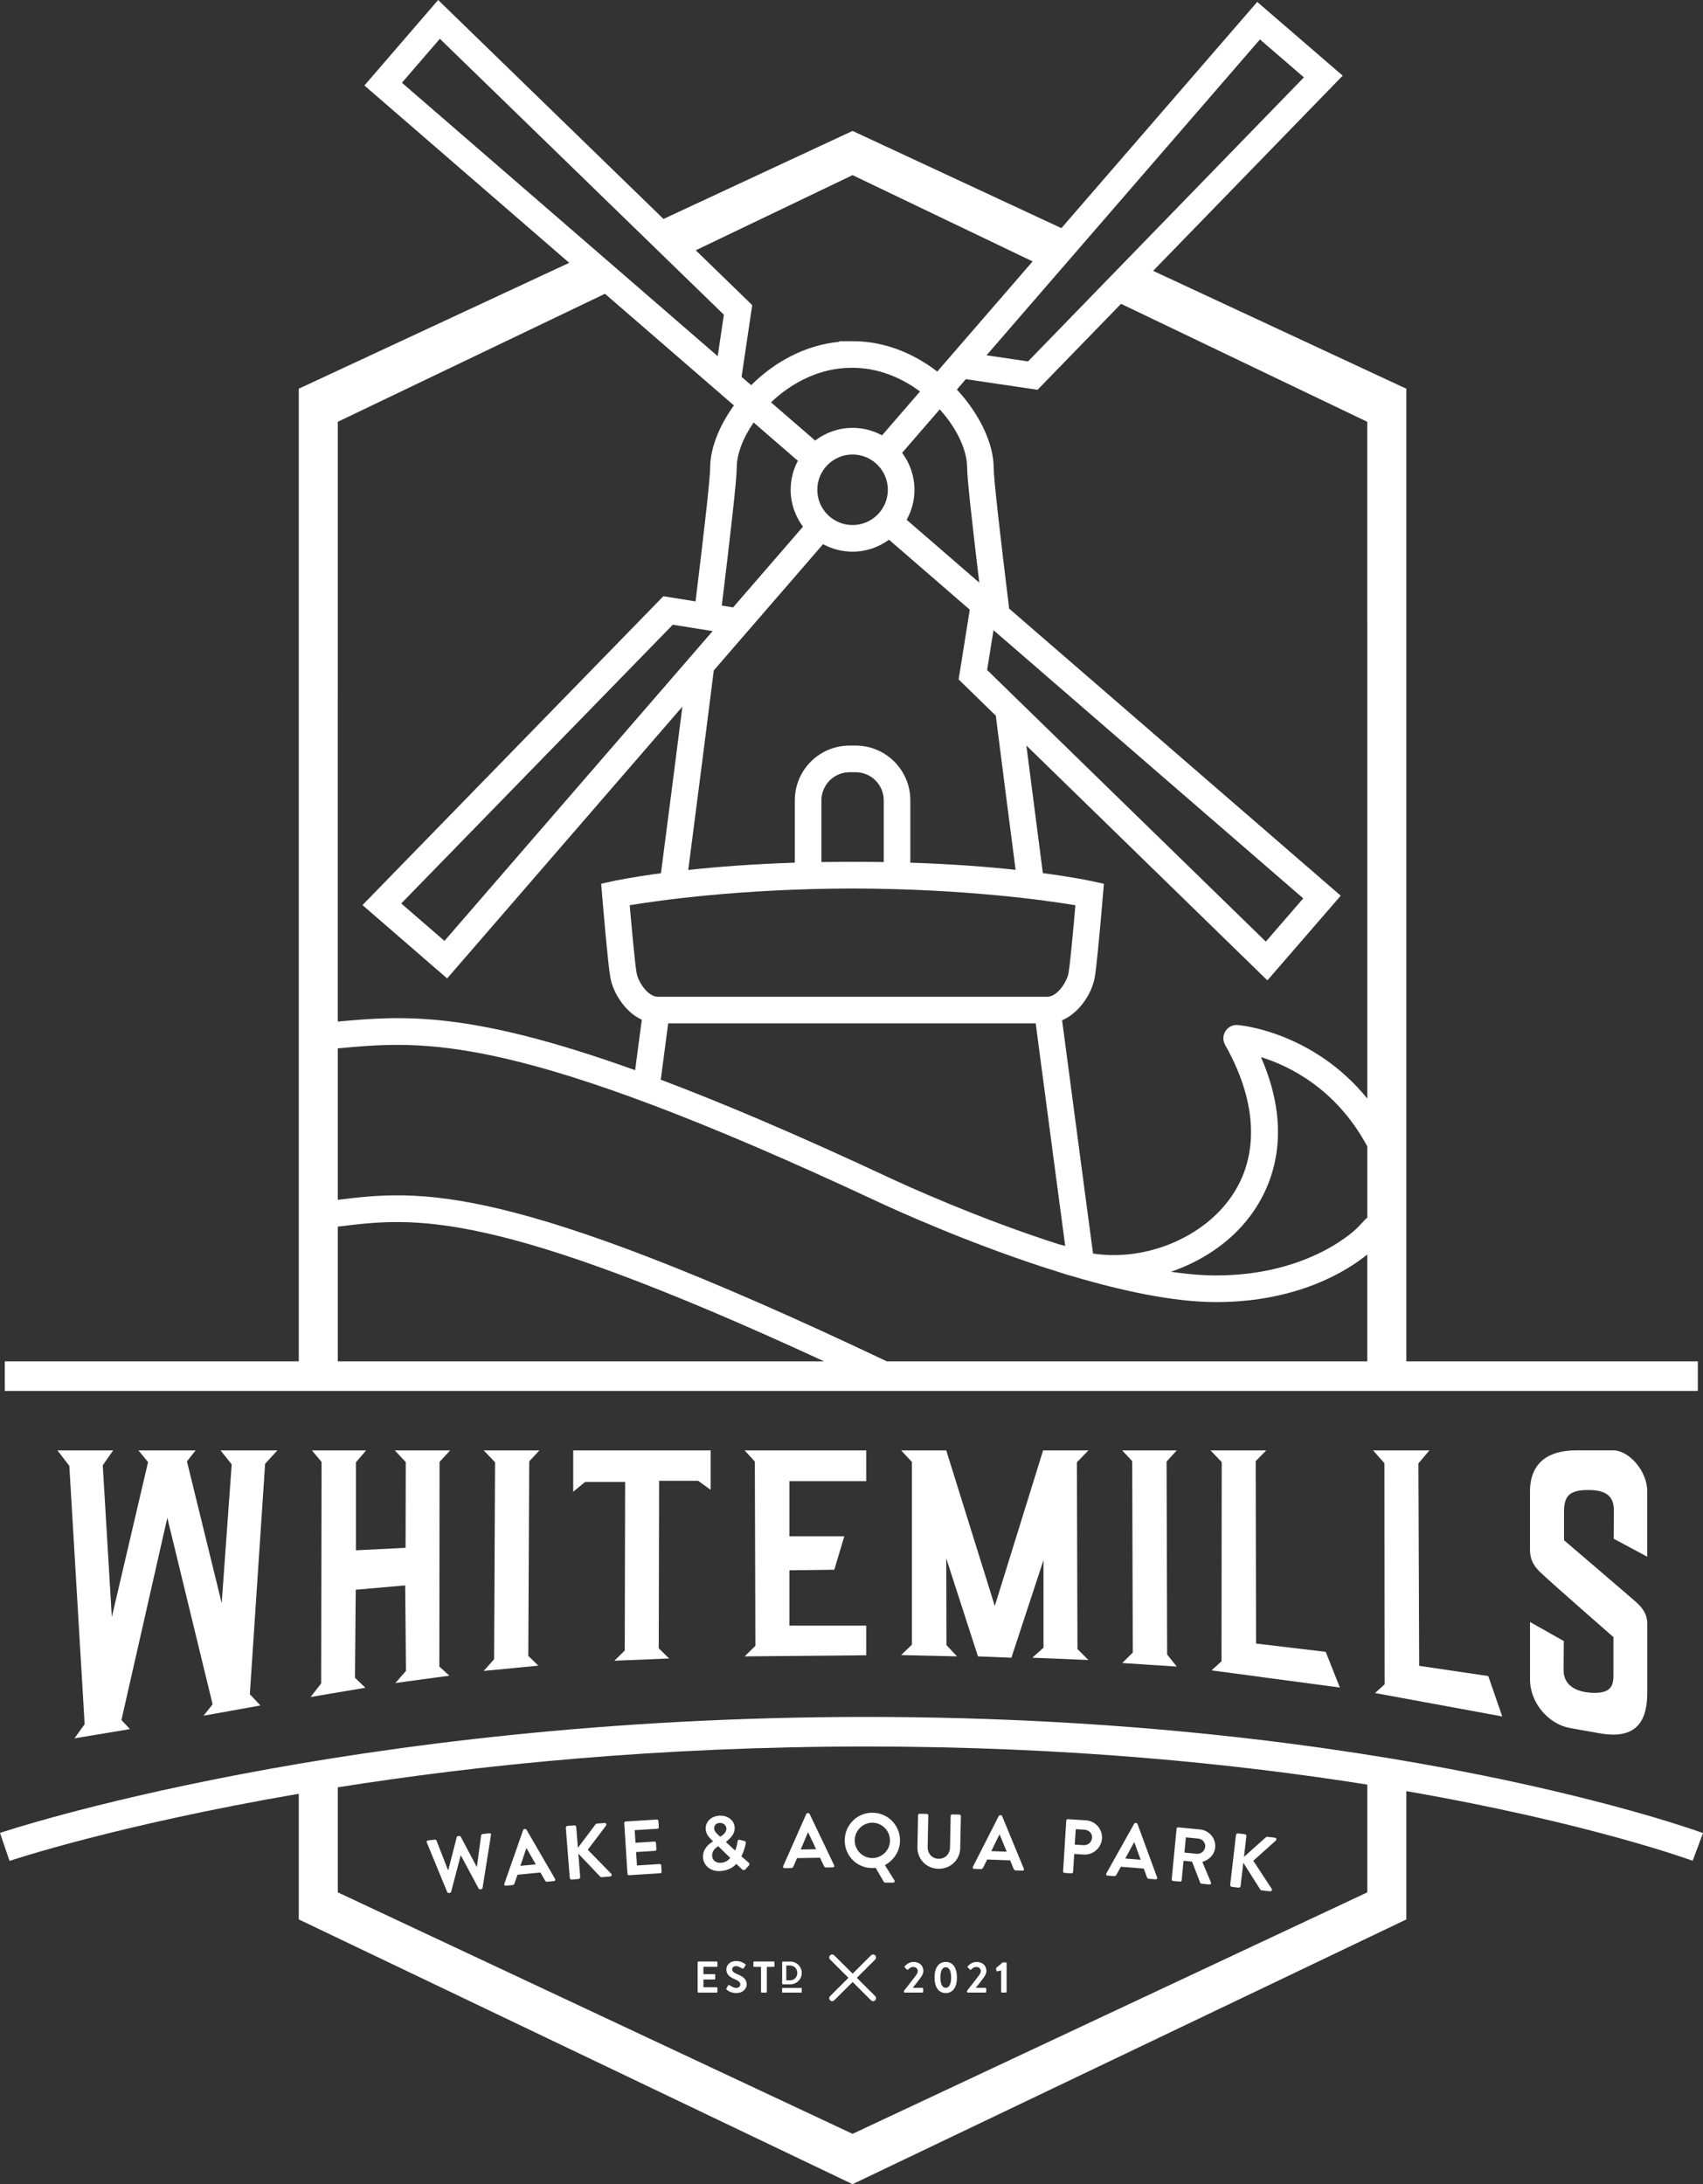 <?xml version="1.0" encoding="UTF-8"?>
<!-- Generator: Adobe Illustrator 28.0.0, SVG Export Plug-In . SVG Version: 6.00 Build 0)  -->
<svg xmlns="http://www.w3.org/2000/svg" xmlns:xlink="http://www.w3.org/1999/xlink" version="1.1" id="Layer_1" x="0px" y="0px" viewBox="0 0 800 1026" style="enable-background:new 0 0 800 1026;" xml:space="preserve">
<rect x="0" y="0" width="800" height="1026" fill="#333333" stroke="none"/>
<style type="text/css">
	.st0{fill:#FFFFFF;}
</style>
<g>
	<polygon class="st0" points="130.3,681.32 103.61,681.32 108.84,687.88 104.14,753.07 87.82,686.46 91.9,681.32 65.03,681.32    69.55,686.81 52.53,759.63 48.27,688.32 53.15,681.32 26.99,681.32 32.57,688.59 39.76,809.93 34.97,816.58 61.04,812.23    57.05,807.97 78.6,712.98 99.88,800.61 95.63,805.93 122.32,801.14 117.36,795.82 124.54,687.61  "></polygon>
	<polygon class="st0" points="211.45,681.32 185.47,681.32 190.61,686.81 190.52,727.08 167.2,728.24 167.2,686.9 171.98,681.32    146.53,681.32 151.06,686.73 150.88,790.77 145.91,797.15 171.63,792.81 166.75,788.11 167.11,746.77 190.34,744.73 190.7,784.91    185.73,790.59 211.1,787.13 206.39,782.87 206.48,686.73  "></polygon>
	<polygon class="st0" points="253.4,681.32 227.24,681.32 232.56,686.9 232.11,779.41 227.24,784.91 252.87,782.43 248.17,777.82    248.61,686.46  "></polygon>
	<polygon class="st0" points="327.98,695.6 333.84,699.85 333.84,681.32 269.27,681.32 269.27,700.74 274.86,696.13 293.66,696.13    293.48,775.33 288.61,780.12 314.32,779.06 309.45,774.27 309.62,695.6  "></polygon>
	<polygon class="st0" points="406.91,695.77 406.91,681.32 349.8,681.32 354.59,686.55 354.85,773.12 349.8,778.08 406.91,777.55    406.91,763.63 370.82,763.63 370.82,737.64 391.92,737.37 396.62,721.67 370.82,721.67 370.82,695.77  "></polygon>
	<polygon class="st0" points="490.01,681.32 467.31,754.4 444.51,681.32 423.32,681.32 428.37,686.73 428.37,772.58 423.32,777.46    449.57,778.08 444.6,772.76 444.51,732.05 459.41,778.08 475.11,778.7 490.19,732.85 490.19,774 484.95,778.7 511.29,779.77    506.15,774.62 505.88,686.9 511.29,681.32  "></polygon>
	<polygon class="st0" points="527.17,681.32 531.87,686.37 532.13,776.31 527.17,781.19 552.8,782.87 548.28,777.2 548.01,686.55    552.8,681.32  "></polygon>
	<polygon class="st0" points="569.12,784.65 629.42,792.72 622.77,775.95 590.05,772.05 589.87,686.37 594.83,681.32 568.67,681.32    573.91,686.81 573.82,780.39  "></polygon>
	<polygon class="st0" points="705.69,806.29 699.13,787.31 666.67,782.52 666.31,687.44 671.46,681.32 645.03,681.32 650.35,687.35    650.44,791.21 645.92,795.29  "></polygon>
	<path class="st0" d="M773.8,731.25c0,0,0-21.2,0-30.78c0-9.58-8.69-19.16-15.87-19.16c-7.18,0-7.8,0-17.47,0   c-17.83,0-21.73,10.38-21.73,19.16c0,0,0,24.13,0,27.23c0,3.1,0.44,6.65,4.79,10.82c5.12,4.91,34.41,30.51,34.41,30.51   s0,12.86,0,17.65s-0.8,8.78-9.58,8.51c-8.78-0.27-13.83-4.08-13.83-10.56c0-6.47,0.09-13.75,0.09-13.75l-15.87-8.96   c0,0,0,4.97,0,26.96c0,11.09,8.69,20.93,18.54,22.8c2.94,0.56,11.03,1.97,14.46,2.57c18.71,3.28,22.08-7.98,22.08-19.25   c0-14.72,0-27.5,0-32.29c0-4.79-2.66-7.81-5.32-10.2c-2.66-2.39-33.79-29-33.79-29s0-5.68,0-13.39c0-7.72,2.84-10.2,11.57-10.2   s11.84,3.46,11.84,9.4c0,5.94-0.09,13.48-0.09,13.48L773.8,731.25z"></path>
	<path class="st0" d="M800,861.07c-1.46-0.55-148.74-54.55-393.09-54.55C162.66,806.52,1.6,860.46,0,861l4.48,13.15   c0.88-0.3,50.47-16.88,135.87-31.54v59.02L400.5,1026l260.14-124.36v-60.27c85.89,14.93,133.68,32.41,134.5,32.72L800,861.07z    M642.31,888.92L400.5,1002.36L158.68,888.92v-49.34c65.84-10.43,150.24-19.17,248.23-19.17c93.99,0,173.38,8.04,235.4,17.9V888.92   z"></path>
	<path class="st0" d="M229.91,861.15l-3.3,0.39c-0.29,0.04-0.54,0.32-0.59,0.58l-1.98,14.74l-0.14,0.02l-7.47-14.11   c-0.1-0.21-0.3-0.37-0.66-0.32l-0.65,0.08c-0.36,0.04-0.52,0.24-0.56,0.46l-3.97,15.45l-0.14,0.02l-5.41-13.88   c-0.1-0.24-0.42-0.46-0.7-0.43l-3.3,0.39c-0.5,0.06-0.75,0.45-0.55,0.94l9.6,23.32c0.11,0.28,0.42,0.46,0.7,0.43l0.57-0.07   c0.36-0.04,0.48-0.24,0.56-0.46l4.45-17l0.18-0.02l8.32,15.5c0.1,0.21,0.33,0.36,0.66,0.32l0.57-0.07   c0.29-0.04,0.55-0.28,0.59-0.58l3.96-24.9C230.74,861.42,230.41,861.09,229.91,861.15z"></path>
	<path class="st0" d="M247.33,859.49c-0.13-0.2-0.29-0.37-0.65-0.34l-0.36,0.04c-0.32,0.03-0.49,0.23-0.57,0.46l-8.84,25.28   c-0.17,0.49,0.16,0.93,0.7,0.87l3.13-0.3c0.58-0.06,0.86-0.45,0.97-0.82l1.39-4.05l10.75-1.04l2.14,3.71   c0.3,0.48,0.57,0.67,1.11,0.62l3.13-0.3c0.54-0.05,0.78-0.55,0.52-0.99L247.33,859.49z M244.47,876.47l2.76-8.25l0.11-0.01   l4.36,7.56L244.47,876.47z"></path>
	<path class="st0" d="M276.11,868.92l8.56-11.33c0.42-0.58,0.01-1.31-0.68-1.25l-3.6,0.28c-0.32,0.02-0.53,0.22-0.66,0.41   l-8.26,10.94l-0.77-9.72c-0.04-0.47-0.46-0.83-0.93-0.8l-3.17,0.25c-0.5,0.04-0.83,0.46-0.8,0.93l1.85,23.47   c0.04,0.47,0.43,0.84,0.93,0.8l3.17-0.25c0.47-0.04,0.83-0.46,0.8-0.93l-0.87-10.98L282,881.6c0.08,0.1,0.31,0.23,0.67,0.2   l3.92-0.31c0.72-0.06,0.95-0.87,0.55-1.31L276.11,868.92z"></path>
	<path class="st0" d="M309.88,875.62l-10.67,0.68l-0.4-6.31l8.9-0.57c0.36-0.02,0.67-0.33,0.64-0.73l-0.19-2.99   c-0.02-0.36-0.37-0.66-0.73-0.64l-8.9,0.57l-0.37-5.91l10.67-0.68c0.4-0.03,0.66-0.37,0.64-0.73l-0.19-2.96   c-0.02-0.36-0.33-0.66-0.73-0.64l-14.67,0.93c-0.4,0.03-0.66,0.37-0.64,0.73l1.52,23.86c0.02,0.36,0.33,0.66,0.73,0.64l14.67-0.93   c0.4-0.03,0.66-0.37,0.64-0.73l-0.19-2.96C310.58,875.9,310.27,875.59,309.88,875.62z"></path>
	<path class="st0" d="M348.27,871.98c0.43-0.88,1.5-3.21,2.01-5.83c0.06-0.36,0.28-1.17-0.67-1.38l-2.01-0.5   c-0.84-0.22-1.04,0.18-1.15,0.95c-0.2,1.38-0.61,2.88-1.14,4.06l-4.32-4.02c0.7-0.68,4.29-3.03,4.14-6.74   c-0.13-3.25-3.01-5.77-7.05-5.61c-4.55,0.18-6.7,3.38-6.59,6.12c0.05,2.13,1.16,3.64,2.66,5.1l0.79,0.8l0,0.07   c-0.63,0.42-4.88,2.69-4.69,7.45c0.15,3.68,3.3,6.66,7.88,6.48c4.69-0.19,7.12-2.6,7.74-3.38l2.7,2.53   c0.6,0.55,1.18,0.46,1.59,0.04l1.42-1.57c0.83-0.86,0.46-1.25,0.01-1.66L348.27,871.98z M338.06,856.31   c1.88-0.08,3.12,1.21,3.18,2.58c0.09,2.24-2.39,3.56-2.92,3.91l-0.83-0.76c-1.13-1.11-1.99-1.91-2.01-3.17   C335.44,857.53,336.4,856.37,338.06,856.31z M338.45,875.05c-2.13,0.08-3.85-1.26-3.92-3.24c-0.12-2.89,2.33-4.18,2.89-4.56   l5.61,5.49C342.5,873.37,341.16,874.94,338.45,875.05z"></path>
	<path class="st0" d="M391.86,876.23l-11.53-24.13c-0.11-0.21-0.26-0.39-0.62-0.39l-0.36,0.01c-0.32,0.01-0.5,0.19-0.61,0.41   l-10.84,24.5c-0.21,0.47,0.09,0.94,0.63,0.93l3.14-0.05c0.58-0.01,0.9-0.37,1.04-0.74l1.71-3.93l10.8-0.18l1.83,3.87   c0.26,0.5,0.52,0.71,1.06,0.71l3.14-0.05C391.8,877.17,392.08,876.7,391.86,876.23z M376.13,868.79l3.41-8.01l0.11,0l3.74,7.89   L376.13,868.79z"></path>
	<path class="st0" d="M396.81,864.49c-0.03,7.22,5.68,13,12.91,13.03c0.43,0,1.05-0.03,1.63-0.1l3.83,6.56   c0.11,0.22,0.43,0.36,0.58,0.36l3.83,0.02c0.58,0,0.91-0.57,0.58-1.08l-4.48-7.14c4.2-2.29,7.07-6.61,7.1-11.53   c0.03-7.22-5.72-13.07-12.94-13.1C402.62,851.47,396.85,857.26,396.81,864.49z M409.82,856.2c4.55,0.02,8.29,3.83,8.27,8.38   c-0.02,4.55-3.8,8.26-8.35,8.23c-4.55-0.02-8.25-3.76-8.23-8.31C401.53,859.96,405.27,856.18,409.82,856.2z"></path>
	<path class="st0" d="M440.8,877.85c5.71,0.11,10.17-4.24,10.28-9.73l0.3-15.03c0.01-0.36-0.31-0.69-0.67-0.7l-3.43-0.07   c-0.4-0.01-0.69,0.31-0.7,0.67l-0.3,14.81c-0.06,3.04-2.24,5.41-5.38,5.35s-5.19-2.53-5.13-5.6l0.3-14.78   c0.01-0.36-0.28-0.69-0.67-0.7l-3.43-0.07c-0.36-0.01-0.69,0.31-0.7,0.67l-0.3,15.03C430.84,873.21,435.13,877.74,440.8,877.85z"></path>
	<path class="st0" d="M457.61,877.88l3.14,0.12c0.58,0.02,0.91-0.33,1.07-0.68l1.92-3.83l10.79,0.4l1.62,3.97   c0.23,0.52,0.48,0.74,1.02,0.76l3.14,0.12c0.54,0.02,0.85-0.44,0.65-0.91l-10.2-24.71c-0.1-0.22-0.24-0.41-0.6-0.42l-0.36-0.01   c-0.32-0.01-0.51,0.16-0.63,0.37l-12.14,23.86C456.8,877.39,457.07,877.87,457.61,877.88z M469.49,861.74l0.11,0.01l3.31,8.07   l-7.25-0.27L469.49,861.74z"></path>
	<path class="st0" d="M500.04,879.78l3.32,0.21c0.36,0.02,0.71-0.28,0.73-0.64l0.53-8.47l4.51,0.28c4.4,0.27,8.26-3.14,8.54-7.61   c0.27-4.36-3.15-8.19-7.58-8.47l-8.47-0.53c-0.4-0.02-0.71,0.28-0.73,0.64l-1.49,23.86C499.38,879.42,499.65,879.76,500.04,879.78z    M505.34,859.24l4.18,0.26c2.02,0.12,3.62,1.75,3.49,3.73c-0.13,2.13-1.93,3.64-3.95,3.52l-4.18-0.26L505.34,859.24z"></path>
	<path class="st0" d="M520.23,881.05l3.13,0.24c0.58,0.05,0.93-0.29,1.1-0.64l2.07-3.75l10.77,0.84l1.46,4.02   c0.21,0.52,0.45,0.76,0.99,0.8l3.13,0.24c0.54,0.04,0.86-0.4,0.68-0.89l-9.2-25.09c-0.09-0.22-0.22-0.42-0.58-0.44l-0.36-0.03   c-0.32-0.03-0.52,0.14-0.64,0.35l-13.08,23.36C519.44,880.51,519.69,881,520.23,881.05z M532.75,865.39l0.11,0.01l2.98,8.2   l-7.23-0.56L532.75,865.39z"></path>
	<path class="st0" d="M551.04,883.56l3.31,0.32c0.36,0.04,0.72-0.26,0.75-0.62l0.88-9.17l3.99,0.39l3.86,9.99   c0.06,0.15,0.22,0.35,0.54,0.38l3.77,0.37c0.61,0.06,0.92-0.49,0.71-0.99l-4.04-9.61c3.25-0.96,5.7-3.44,6.02-6.75   c0.41-4.28-2.78-8.07-7.09-8.49l-10.28-0.99c-0.39-0.04-0.71,0.26-0.75,0.62l-2.3,23.81C550.39,883.17,550.64,883.52,551.04,883.56   z M557.08,863.09l5.86,0.57c1.91,0.18,3.41,1.93,3.22,3.83c-0.2,2.01-2.01,3.51-3.92,3.32l-5.86-0.57L557.08,863.09z"></path>
	<path class="st0" d="M578.66,886.34l3.16,0.37c0.47,0.05,0.91-0.3,0.96-0.76l1.27-10.94l8.02,12.64c0.06,0.11,0.26,0.28,0.62,0.33   l3.91,0.45c0.72,0.08,1.09-0.67,0.79-1.18l-8.65-13.18l10.58-9.46c0.53-0.48,0.26-1.28-0.42-1.36l-3.59-0.42   c-0.32-0.04-0.56,0.12-0.72,0.28l-10.22,9.14l1.12-9.69c0.05-0.47-0.3-0.91-0.76-0.96l-3.16-0.37c-0.5-0.06-0.91,0.3-0.96,0.76   l-2.71,23.39C577.85,885.85,578.16,886.28,578.66,886.34z"></path>
	<path class="st0" d="M411.12,918.52c-0.54-0.55-1.43-0.54-1.96-0.01l-8.63,8.6l-8.63-8.6c-0.54-0.54-1.42-0.54-1.96,0.01   c-0.54,0.54-0.54,1.42,0,1.96l8.62,8.59l-8.62,8.59c-0.54,0.54-0.54,1.42,0,1.96c0.27,0.27,0.63,0.41,0.98,0.41   c0.36,0,0.71-0.14,0.98-0.4l8.63-8.6l8.63,8.6c0.27,0.27,0.62,0.4,0.98,0.4c0.36,0,0.71-0.14,0.99-0.41   c0.54-0.54,0.54-1.42-0.01-1.96l-8.62-8.59l8.62-8.59C411.66,919.94,411.66,919.06,411.12,918.52z"></path>
	<path class="st0" d="M336.62,921.41h-8.49c-0.23,0-0.4,0.19-0.4,0.4v13.81c0,0.21,0.17,0.4,0.4,0.4h8.49c0.23,0,0.4-0.19,0.4-0.4   v-1.71c0-0.21-0.17-0.4-0.4-0.4h-6.17v-3.65h5.15c0.21,0,0.4-0.17,0.4-0.4v-1.73c0-0.21-0.19-0.4-0.4-0.4h-5.15v-3.42h6.17   c0.23,0,0.4-0.19,0.4-0.4v-1.71C337.02,921.59,336.85,921.41,336.62,921.41z"></path>
	<path class="st0" d="M346.39,927.37c-1.69-0.69-2.46-1.35-2.46-2.34c0-0.67,0.65-1.46,1.84-1.46c1.15,0,2.73,1.04,2.9,1.15   c0.25,0.17,0.56,0,0.73-0.25l0.79-1.19c0.15-0.21,0.08-0.56-0.12-0.69c-0.42-0.31-2.04-1.4-4.17-1.4c-3.32,0-4.69,2.15-4.69,4.01   c0,2.46,1.96,3.71,3.92,4.51c1.75,0.71,2.65,1.44,2.65,2.51c0,0.9-0.81,1.61-1.9,1.61c-1.36,0-3.05-1.23-3.15-1.29   c-0.19-0.15-0.54-0.15-0.71,0.15l-0.75,1.29c-0.19,0.33-0.08,0.44,0.1,0.62c0.42,0.4,1.96,1.63,4.59,1.63c2.94,0,4.8-1.98,4.8-4.13   C350.75,929.4,348.42,928.19,346.39,927.37z"></path>
	<path class="st0" d="M363.42,921.41h-9.12c-0.23,0-0.4,0.19-0.4,0.4v1.71c0,0.21,0.17,0.4,0.4,0.4h3.19v11.71   c0,0.21,0.19,0.4,0.4,0.4h1.94c0.21,0,0.4-0.19,0.4-0.4v-11.71h3.19c0.23,0,0.4-0.19,0.4-0.4v-1.71   C363.82,921.59,363.65,921.41,363.42,921.41z"></path>
	<path class="st0" d="M371.3,921.45h-3.61c-0.15,0-0.27,0.14-0.27,0.29v10.08c0,0.15,0.12,0.29,0.27,0.29h3.61   c2.94,0,5.34-2.39,5.34-5.34C376.64,923.84,374.23,921.45,371.3,921.45z M371.11,930.25h-1.74v-6.96h1.74   c1.98,0,3.42,1.49,3.42,3.47C374.54,928.75,373.09,930.25,371.11,930.25z"></path>
	<path class="st0" d="M425.06,936.01h8.22c0.21,0,0.4-0.19,0.4-0.4v-1.44c0-0.21-0.19-0.4-0.4-0.4h-4.51   c1.1-1.4,2.69-3.36,3.59-4.63c0.81-1.17,1.4-2.02,1.4-3.38c0-2.25-1.67-4.15-4.65-4.15c-2.48,0-4.11,2.04-4.11,2.04   c-0.15,0.17-0.11,0.42,0.02,0.54l1,1c0.17,0.17,0.4,0.17,0.56,0c0.48-0.52,1.34-1.23,2.34-1.23c1.5,0,2.21,0.96,2.21,1.9   c0,0.71-0.42,1.52-1.06,2.32c-1.4,1.86-4.03,5.28-5.4,6.95v0.48C424.66,935.82,424.82,936.01,425.06,936.01z"></path>
	<path class="st0" d="M444.27,921.62c-3.34,0-5.26,2.73-5.26,7.3c0,4.57,1.92,7.3,5.26,7.3c3.34,0,5.26-2.73,5.26-7.3   C449.53,924.35,447.61,921.62,444.27,921.62z M444.27,933.76c-1.6,0-2.52-1.73-2.52-4.84c0-3.09,0.92-4.84,2.52-4.84   c1.61,0,2.53,1.75,2.53,4.84C446.8,932.03,445.88,933.76,444.27,933.76z"></path>
	<path class="st0" d="M454.67,936.01h8.22c0.21,0,0.4-0.19,0.4-0.4v-1.44c0-0.21-0.19-0.4-0.4-0.4h-4.51   c1.1-1.4,2.69-3.36,3.59-4.63c0.81-1.17,1.4-2.02,1.4-3.38c0-2.25-1.67-4.15-4.65-4.15c-2.48,0-4.11,2.04-4.11,2.04   c-0.15,0.17-0.11,0.42,0.02,0.54l1,1c0.17,0.17,0.4,0.17,0.56,0c0.48-0.52,1.34-1.23,2.34-1.23c1.5,0,2.21,0.96,2.21,1.9   c0,0.71-0.42,1.52-1.06,2.32c-1.4,1.86-4.03,5.28-5.4,6.95v0.48C454.27,935.82,454.44,936.01,454.67,936.01z"></path>
	<path class="st0" d="M472.49,921.83h-1.46l-3,2.52c-0.08,0.08-0.12,0.21-0.1,0.37l0.12,1.02c0.02,0.19,0.23,0.31,0.42,0.27   l1.83-0.4v9.99c0,0.21,0.17,0.4,0.4,0.4h1.79c0.21,0,0.38-0.19,0.38-0.4v-13.39C472.87,922.01,472.7,921.83,472.49,921.83z"></path>
	<rect x="367.41" y="933.84" class="st0" width="9.21" height="2.18"></rect>
	<path class="st0" d="M379.23,405.08c0.12,0,0.23-0.01,0.34-0.01C379.45,405.07,379.34,405.08,379.23,405.08z"></path>
	<path class="st0" d="M421.46,405.07c0.09,0,0.18,0.01,0.28,0.01C421.64,405.08,421.55,405.08,421.46,405.07z"></path>
	<path class="st0" d="M797.57,639.48H660.64V182.6l-118.95-55.37l89.05-91.69L590.59,0.9L498.6,107.17L400.5,61.5l-88.82,41.35   L205.82,0l-34.63,40.16l96.21,83.3L140.35,182.6v456.88H2.24v13.9h795.33V639.48z M354.03,198.47l20.78,17.99   c-2.16,4.06-3.39,8.69-3.39,13.6c0,6.5,2.17,12.49,5.79,17.34l-32.83,37.92l-5.31-0.85c4.23-34.6,7.02-59.44,7.02-64.75   C346.1,213.3,349.01,205.68,354.03,198.47z M612.21,422.01l-17.58,20.3L463.71,314.73l2.99-18.71L612.21,422.01z M423.78,212.72   l17.67-20.42c8.01,8.83,12.87,19.12,12.87,27.43c0,4.74,2.23,25.05,5.71,53.97l-34.12-29.54c2.33-4.18,3.67-8.98,3.67-14.1   C429.57,223.56,427.4,217.57,423.78,212.72z M414.35,204.51c-4.12-2.24-8.84-3.52-13.85-3.52c-6.6,0-12.68,2.24-17.57,5.96   L362.19,189c9.71-9.27,23.03-16.23,37.71-16.23h0.61c11.84,0,22.79,4.52,31.67,11.13L414.35,204.51z M417.07,230.07   c0,9.14-7.43,16.57-16.57,16.57c-9.14,0-16.57-7.43-16.57-16.57c0-9.14,7.43-16.57,16.57-16.57   C409.63,213.49,417.07,220.93,417.07,230.07z M334.76,296.46L208.79,441.98l-20.3-17.58l127.56-130.94L334.76,296.46z    M386.64,255.62c4.12,2.24,8.84,3.52,13.85,3.52c6.4,0,12.31-2.1,17.11-5.62l37.96,32.87l-5.24,32.77l17.46,17.01   c2.92,23.04,6.1,47.74,9.31,72.43c-13.19-1.42-29.78-2.72-49.46-3.36c0,0,0.01,0,0.01,0v-29.3c0-14.18-11.53-25.71-25.7-25.71   h-2.87c-14.17,0-25.7,11.53-25.7,25.71v29.3c0,0,0.01,0,0.01,0c-19.98,0.64-36.78,1.98-50.07,3.42c4.22-32.49,8.39-65.01,12-93.74   L386.64,255.62z M415.14,404.95c-4.11-0.07-8.34-0.1-12.69-0.1c-0.66,0-1.31,0.01-1.96,0.01c-0.66,0-1.3-0.01-1.96-0.01   c-4.36,0-8.6,0.04-12.72,0.1c0.02,0,0.04,0,0.07,0v-29c0-7.28,5.92-13.2,13.2-13.2h2.87c7.28,0,13.2,5.92,13.2,13.2V404.95z    M421.74,405.08c-0.09,0-0.18-0.01-0.28-0.01C421.55,405.08,421.64,405.08,421.74,405.08z M379.57,405.07   c-0.12,0-0.23,0.01-0.34,0.01C379.34,405.08,379.45,405.07,379.57,405.07z M400.5,417.36c52.76,0.13,91.04,5.6,104.68,7.87   c-0.92,10.62-2.46,27.53-3.23,31.82c-0.78,4.39-5.4,11.17-9.93,11.17h-70.71h-20.8h-91.53c-4.53,0-9.15-6.77-9.93-11.17   c-0.77-4.29-2.31-21.2-3.23-31.82C309.45,422.96,347.74,417.49,400.5,417.36z M313.89,480.73h57.76h40.2h74.68   c6.1,46.39,11.36,85.85,13.87,104.61l-1.89-0.62l-0.04,0.11c-39.01-12.38-74.55-28.72-80.66-31.58   c-43.18-20.19-78.32-35.11-107.41-46.07C311.52,498.69,312.69,489.84,313.89,480.73z M592.36,496.57   c13.38,4.17,35.02,14.75,49.55,41.23l0.4,0.72v33.84l-0.27-0.25l-4.28,4.51c-0.21,0.23-21.88,22.51-66.51,22.51   c-6.6,0-13.74-0.63-21.21-1.72c13.79-4.71,26.39-12.86,35.37-23.8C595.72,561.06,609.22,535.19,592.36,496.57z M158.68,593.01   v-16.8l0.76-0.09c35.2-4.32,71.55-8.77,227.67,63.36H158.68V593.01z M416.58,639.48c-178.72-84.87-219.42-80.59-257.9-75.87v-71.15   l0.57-0.05c40.71-3.71,82.79-7.56,253.26,72.17c6.43,3.01,44.63,20.58,86.18,33.37l1.84,0.61c0.95,0.31,1.93,0.55,2.89,0.82   c23.6,7.01,47.92,12.27,67.82,12.27c38.65,0,61.87-14.91,71.06-22.36v50.2H416.58z M642.31,292.11v162.15v61.78   c-25.37-31.2-59.22-34.41-60.85-34.55c-2.33-0.2-4.53,0.91-5.78,2.86c-1.25,1.95-1.32,4.43-0.18,6.45   c8.56,15.15,12.58,29.7,12.15,42.94c-0.38,11.87-4.32,22.69-11.91,31.94c-14.42,17.56-39.84,26.65-62.27,23.16   c-1.14-8.52-2.34-17.54-3.6-26.94c-3.38-25.38-7.12-53.58-10.94-82.63c8.32-3.54,14.04-12.86,15.31-20.01   c0.82-4.61,2.24-19.99,3.11-29.92c0.42-4.79,0.71-8.32,0.75-8.74l0.45-5.44l-5.33-1.18c-0.73-0.16-8.8-1.91-23.34-3.84   c-2.68-20.6-5.28-40.82-7.73-59.94l101.54,98.95l11.68,11.38l7.37-8.51l27.08-31.27l-111.92-96.9l-43.84-37.95   c-4.42-36.01-7.27-61.15-7.27-66.15c0-11.13-6.46-25.13-17.3-36.76l4.23-4.88l33.68,4.99l12.44-12.81l26.78-27.57l88.01,42.17   l27.66,13.25V292.11z M591.87,18.53l20.65,17.81l-129.6,133.44l-19.48-2.89L591.87,18.53z M400.5,82.27l84.58,40.53l-30.61,35.36   l-14.18,16.39c-10.93-8.46-24.6-14.28-39.78-14.28h-6.25v0.29c-16.4,1.57-30.76,9.79-41.38,20.37l-4.52-3.91l2.19-14.76l2.81-18.93   l-26.52-25.76L400.5,82.27z M188.81,38.87l17.81-20.66l133.42,129.62l-2.89,19.48L188.81,38.87z M158.68,327.51V219.11v-20.97   L284.19,138l39.71,34.38l20.86,18.06c-7.09,9.82-11.16,20.46-11.16,29.29c0,4.84-2.67,28.57-6.86,62.77l-15.12-2.42l-6.54,6.71   l-134.8,138.37l39.77,34.45l110.5-127.66c-3.08,24.31-6.51,50.94-10.06,78.24c-14.16,1.89-22.03,3.6-22.75,3.76l-5.33,1.18   l0.45,5.44c0.11,1.3,2.64,31.83,3.86,38.67c0.75,4.19,3.03,9.12,6.45,13.2c2.29,2.74,5.1,5.08,8.32,6.56   c-1.05,7.98-2.09,15.91-3.13,23.72c-78.38-28.21-109.55-25.59-139.7-22.84v-20.78V327.51z"></path>
</g>
</svg>
